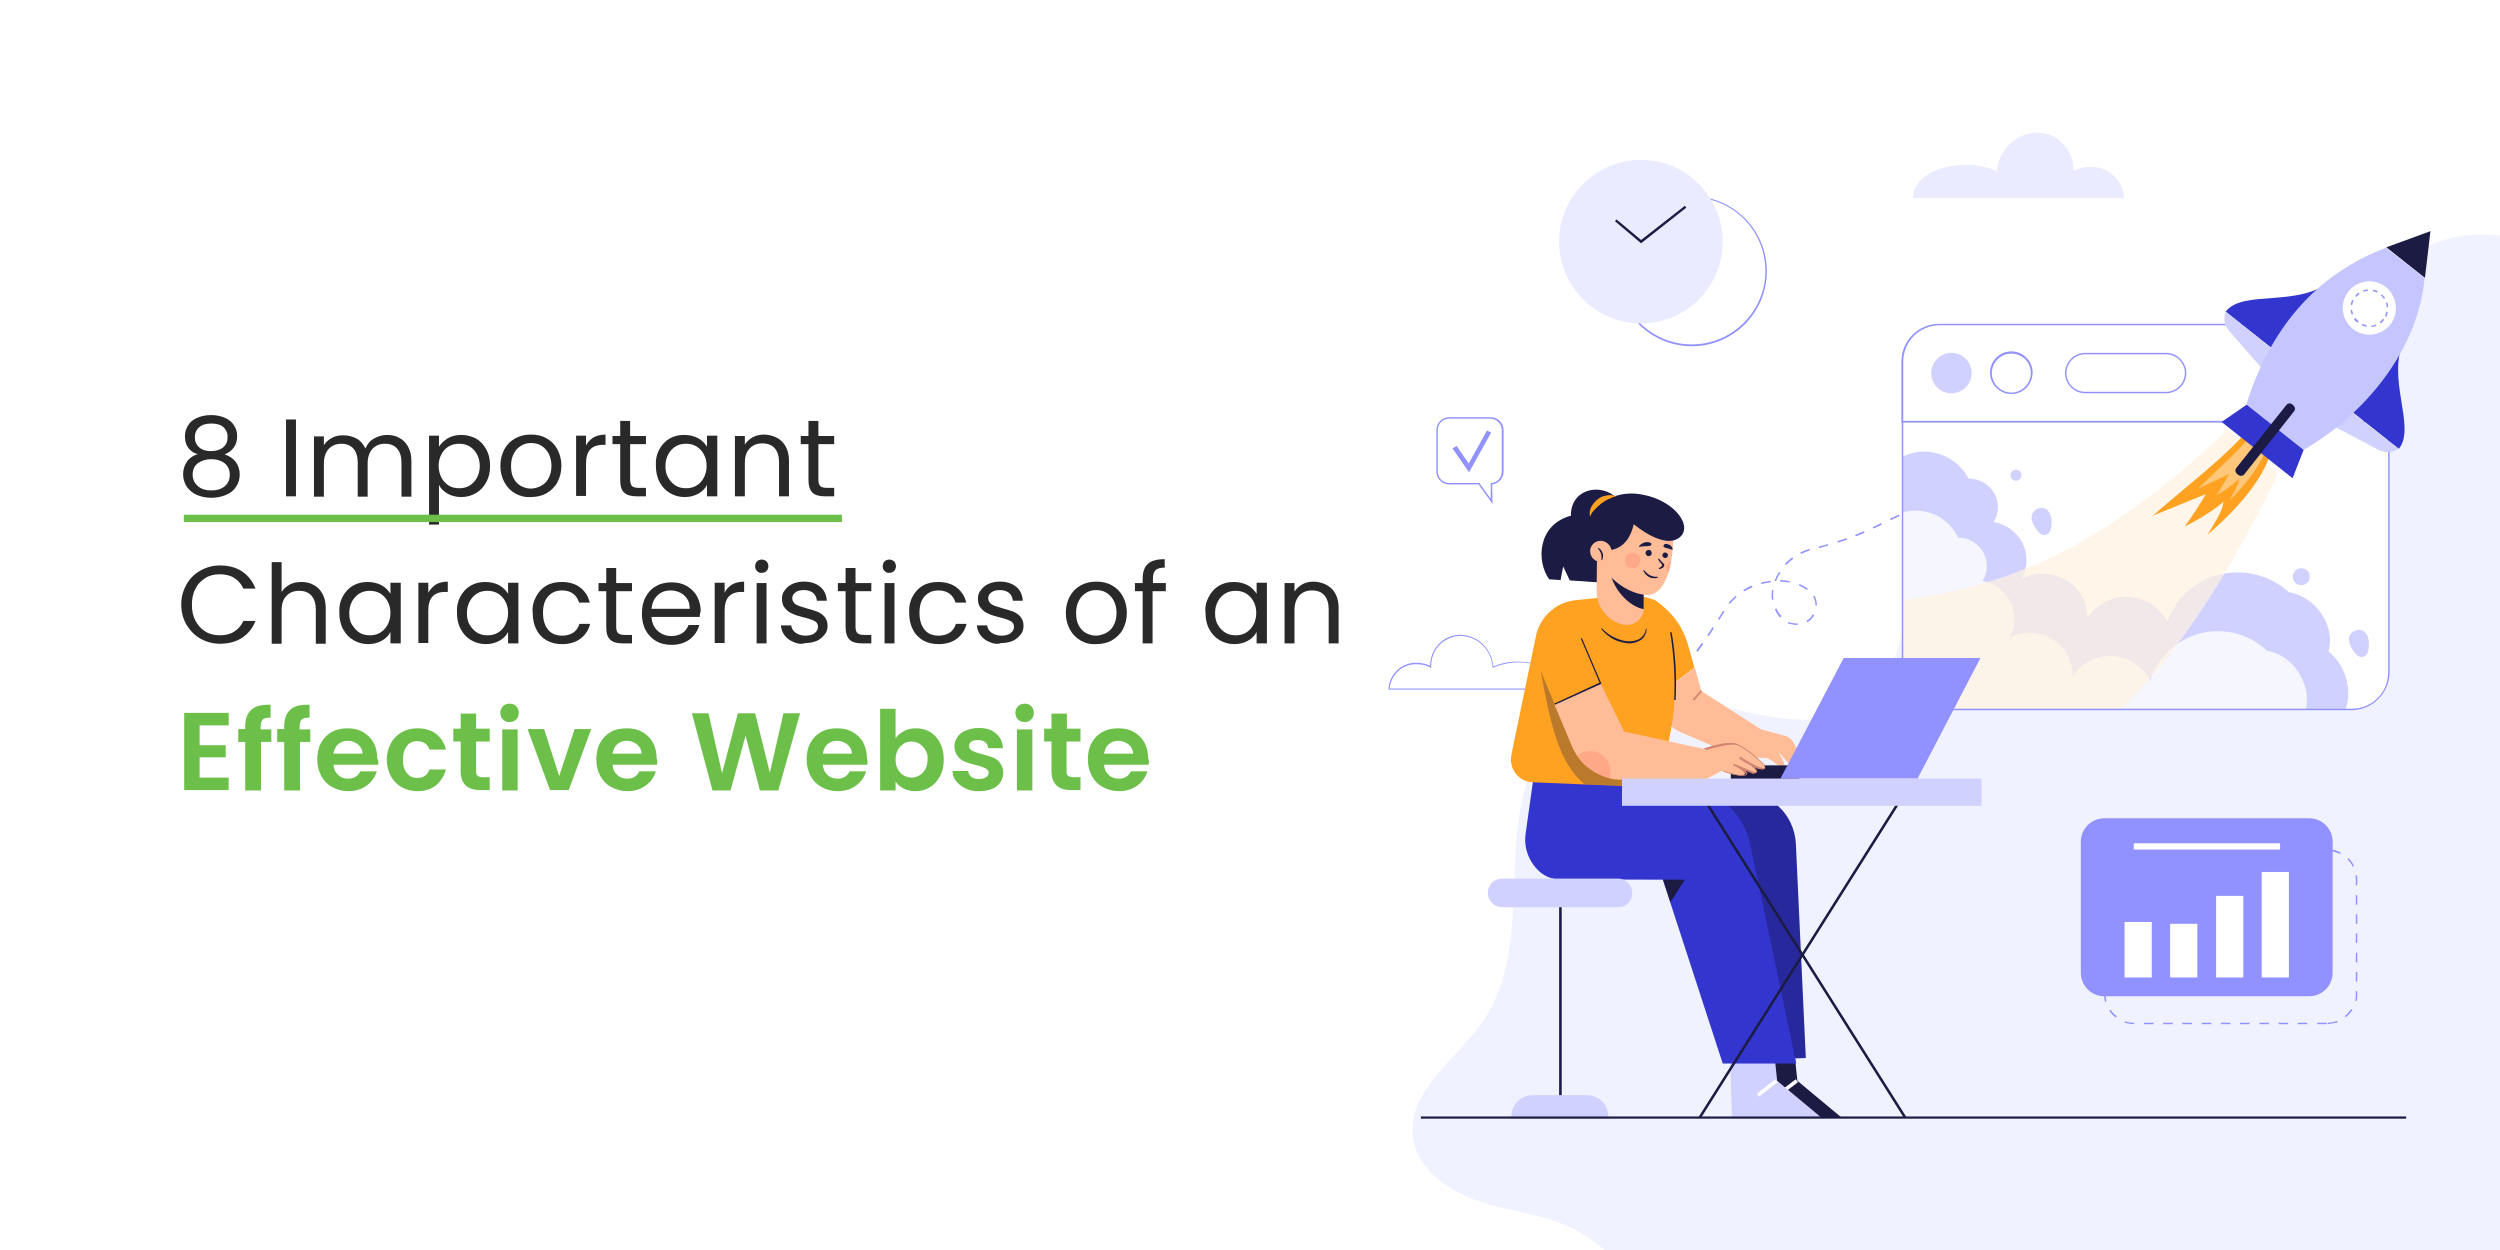 <?xml version="1.0" encoding="utf-8"?>
<!-- Generator: Adobe Illustrator 27.0.1, SVG Export Plug-In . SVG Version: 6.00 Build 0)  -->
<svg version="1.1" id="Layer_1" xmlns="http://www.w3.org/2000/svg" xmlns:xlink="http://www.w3.org/1999/xlink" x="0px" y="0px"
	 viewBox="0 0 680 340" style="enable-background:new 0 0 680 340;" xml:space="preserve">
<rect x="0" y="0" width="680" height="340" fill="#808080" stroke="none"/>
<style type="text/css">
	.st0{clip-path:url(#SVGID_00000079452420966650481250000018274437673183207851_);}
	.st1{fill:#FFFFFF;}
	.st2{enable-background:new    ;}
	.st3{fill:#292929;}
	.st4{fill:#6CC04A;}
	.st5{fill:#F0F3FF;}
	.st6{clip-path:url(#SVGID_00000142155077552693927880000007782200477103430045_);}
	.st7{clip-path:url(#SVGID_00000109709269200060442690000012282375191088163767_);}
	.st8{fill:#9192FF;}
	.st9{fill:#EBEBFF;}
	.st10{clip-path:url(#SVGID_00000166666747984954935510000006541278256371835821_);}
	.st11{fill:#D1D1FF;}
	.st12{opacity:0.8;}
	.st13{clip-path:url(#SVGID_00000005956853943200991260000014210905119593449117_);}
	.st14{opacity:0.7;}
	.st15{clip-path:url(#SVGID_00000013904922692783299890000012270059321849424793_);}
	.st16{fill:#FFF2E0;}
	.st17{fill:#FFA121;}
	.st18{opacity:0.4;}
	.st19{clip-path:url(#SVGID_00000118392774180113774160000012762665653555789980_);}
	.st20{clip-path:url(#SVGID_00000060008713849887719320000001546028159891333300_);}
	.st21{fill:#3335CF;}
	.st22{fill:#1B1B43;}
	.st23{fill:#C5C5FF;}
	.st24{fill:#FFBC96;}
	.st25{fill:#D28572;}
	.st26{fill:#26289C;}
	.st27{opacity:0.3;}
	.st28{clip-path:url(#SVGID_00000161613915573309683960000015858866868129721730_);}
	.st29{opacity:0.2;}
	.st30{clip-path:url(#SVGID_00000022556052889237292440000014897171767980098711_);}
	.st31{fill:#FE5B52;}
	.st32{clip-path:url(#SVGID_00000045618496699300929210000006849705562448711317_);}
	.st33{clip-path:url(#SVGID_00000100353345038556257830000002809241635234708098_);}
</style>
<g>
	<defs>
		<rect id="SVGID_1_" y="0" width="680" height="340"/>
	</defs>
	<clipPath id="SVGID_00000008144645910109526610000005575804703431652262_">
		<use xlink:href="#SVGID_1_"  style="overflow:visible;"/>
	</clipPath>
	
		<g id="_8_Important_Characteristics_of_an_Effective_Website" style="clip-path:url(#SVGID_00000008144645910109526610000005575804703431652262_);">
		<rect y="0" class="st1" width="680" height="340"/>
		<g class="st2">
			<path class="st3" d="M51.2,121.8c-0.6-0.8-0.9-1.9-0.9-3.1c0-1.1,0.3-2.1,0.8-2.9c0.5-0.9,1.3-1.6,2.4-2.1s2.4-0.8,3.9-0.8
				c1.5,0,2.8,0.3,3.9,0.8c1.1,0.5,1.9,1.2,2.4,2.1c0.6,0.9,0.8,1.8,0.8,2.9c0,1.2-0.3,2.2-0.9,3c-0.6,0.9-1.5,1.5-2.5,1.9
				c1.2,0.4,2.2,1,3,2c0.7,1,1.1,2.1,1.1,3.4c0,1.3-0.3,2.4-1,3.4c-0.6,1-1.5,1.7-2.7,2.2c-1.2,0.5-2.5,0.8-4,0.8
				c-1.5,0-2.9-0.3-4-0.8c-1.2-0.5-2-1.3-2.7-2.2c-0.6-1-1-2.1-1-3.4c0-1.3,0.4-2.5,1.1-3.5c0.7-1,1.7-1.6,2.9-2
				C52.7,123.3,51.8,122.6,51.2,121.8z M53.8,126c-0.9,0.7-1.4,1.7-1.4,3.1c0,1.3,0.5,2.3,1.4,3.1c0.9,0.8,2.1,1.2,3.7,1.2
				c1.5,0,2.8-0.4,3.7-1.2c0.9-0.8,1.3-1.8,1.3-3.1c0-1.3-0.5-2.4-1.4-3.1s-2.1-1.1-3.6-1.1C56,124.9,54.8,125.3,53.8,126z
				 M60.8,116.2c-0.8-0.7-1.9-1-3.3-1c-1.4,0-2.5,0.3-3.3,1s-1.2,1.6-1.2,2.8c0,1.1,0.4,2,1.2,2.7c0.8,0.7,1.9,1,3.2,1
				c1.3,0,2.4-0.3,3.3-1c0.8-0.7,1.2-1.6,1.2-2.7C62,117.9,61.5,116.9,60.8,116.2z"/>
			<path class="st3" d="M80.5,114.1V135h-2.7v-20.9H80.5z"/>
			<path class="st3" d="M108.6,119.1c1,0.5,1.8,1.3,2.4,2.4c0.6,1.1,0.9,2.3,0.9,3.9v9.7h-2.7v-9.3c0-1.6-0.4-2.9-1.2-3.8
				c-0.8-0.9-1.9-1.3-3.3-1.3c-1.4,0-2.6,0.5-3.4,1.4s-1.3,2.2-1.3,3.9v9.1h-2.7v-9.3c0-1.6-0.4-2.9-1.2-3.8
				c-0.8-0.9-1.9-1.3-3.3-1.3c-1.4,0-2.5,0.5-3.4,1.4c-0.8,0.9-1.3,2.2-1.3,3.9v9.1h-2.7v-16.4h2.7v2.4c0.5-0.9,1.3-1.5,2.2-2
				c0.9-0.5,1.9-0.7,3-0.7c1.4,0,2.6,0.3,3.7,0.9c1.1,0.6,1.8,1.5,2.4,2.7c0.5-1.2,1.2-2.1,2.3-2.7c1.1-0.6,2.2-1,3.5-1
				C106.5,118.3,107.6,118.5,108.6,119.1z"/>
			<path class="st3" d="M121.8,119.2c1.1-0.6,2.3-0.9,3.7-0.9c1.5,0,2.8,0.4,4,1c1.2,0.7,2.1,1.7,2.8,3c0.7,1.3,1,2.7,1,4.4
				c0,1.7-0.3,3.1-1,4.4c-0.7,1.3-1.6,2.3-2.8,3c-1.2,0.7-2.5,1.1-4,1.1c-1.4,0-2.6-0.3-3.7-0.9c-1.1-0.6-1.9-1.4-2.4-2.4v10.8h-2.7
				v-24.2h2.7v3C119.9,120.7,120.7,119.9,121.8,119.2z M129.7,123.5c-0.5-0.9-1.2-1.6-2-2.1c-0.9-0.5-1.8-0.7-2.8-0.7
				c-1,0-1.9,0.2-2.8,0.7c-0.9,0.5-1.5,1.2-2,2.1c-0.5,0.9-0.8,2-0.8,3.2c0,1.2,0.3,2.3,0.8,3.3c0.5,0.9,1.2,1.6,2,2.1
				c0.8,0.5,1.8,0.7,2.8,0.7c1,0,2-0.2,2.8-0.7c0.8-0.5,1.5-1.2,2-2.1s0.8-2,0.8-3.3C130.5,125.5,130.2,124.4,129.7,123.5z"/>
			<path class="st3" d="M140.1,134.2c-1.2-0.7-2.2-1.7-2.9-3s-1.1-2.8-1.1-4.5c0-1.7,0.4-3.2,1.1-4.5c0.7-1.3,1.7-2.3,3-3
				c1.3-0.7,2.7-1,4.2-1c1.6,0,3,0.3,4.2,1c1.3,0.7,2.3,1.7,3,3c0.7,1.3,1.1,2.8,1.1,4.5c0,1.7-0.4,3.2-1.1,4.5s-1.8,2.3-3,3
				c-1.3,0.7-2.7,1-4.3,1C142.8,135.3,141.4,134.9,140.1,134.2z M147.1,132.2c0.9-0.5,1.6-1.1,2.1-2.1s0.8-2,0.8-3.4
				c0-1.3-0.3-2.4-0.8-3.4c-0.5-0.9-1.2-1.6-2-2.1s-1.8-0.7-2.7-0.7c-1,0-1.9,0.2-2.7,0.7c-0.8,0.5-1.5,1.1-2,2.1
				c-0.5,0.9-0.8,2-0.8,3.4c0,1.3,0.2,2.5,0.7,3.4c0.5,0.9,1.1,1.6,2,2.1c0.8,0.4,1.7,0.7,2.7,0.7S146.2,132.6,147.1,132.2z"/>
			<path class="st3" d="M161.4,119c0.9-0.5,2-0.8,3.3-0.8v2.8h-0.7c-3.1,0-4.6,1.7-4.6,5v8.9h-2.7v-16.4h2.7v2.7
				C159.8,120.3,160.5,119.6,161.4,119z"/>
			<path class="st3" d="M171.4,120.8v9.7c0,0.8,0.2,1.4,0.5,1.7c0.3,0.3,0.9,0.5,1.8,0.5h2v2.3h-2.5c-1.5,0-2.7-0.3-3.4-1
				c-0.8-0.7-1.1-1.8-1.1-3.5v-9.7h-2.1v-2.2h2.1v-4.1h2.7v4.1h4.3v2.2H171.4z"/>
			<path class="st3" d="M179.3,122.3c0.7-1.3,1.6-2.3,2.8-3c1.2-0.7,2.5-1,4-1c1.4,0,2.7,0.3,3.8,0.9c1.1,0.6,1.8,1.4,2.4,2.3v-3
				h2.8V135h-2.8v-3.1c-0.5,1-1.3,1.8-2.4,2.4c-1.1,0.6-2.3,0.9-3.7,0.9c-1.5,0-2.8-0.4-4-1.1c-1.2-0.7-2.1-1.7-2.8-3
				c-0.7-1.3-1-2.8-1-4.4C178.3,125,178.6,123.6,179.3,122.3z M191.4,123.5c-0.5-0.9-1.2-1.6-2-2.1c-0.9-0.5-1.8-0.7-2.8-0.7
				c-1,0-2,0.2-2.8,0.7c-0.8,0.5-1.5,1.2-2,2.1c-0.5,0.9-0.8,2-0.8,3.2c0,1.3,0.2,2.4,0.8,3.3c0.5,0.9,1.2,1.6,2,2.1
				c0.8,0.5,1.8,0.7,2.8,0.7c1,0,2-0.2,2.8-0.7c0.9-0.5,1.5-1.2,2-2.1s0.8-2,0.8-3.3S191.9,124.4,191.4,123.5z"/>
			<path class="st3" d="M212.7,120.1c1.2,1.2,1.9,3,1.9,5.2v9.7h-2.7v-9.3c0-1.6-0.4-2.9-1.2-3.8c-0.8-0.9-1.9-1.3-3.4-1.3
				c-1.4,0-2.6,0.5-3.4,1.4c-0.9,0.9-1.3,2.2-1.3,3.9v9.1h-2.7v-16.4h2.7v2.3c0.5-0.8,1.3-1.5,2.2-2c0.9-0.5,2-0.7,3.1-0.7
				C209.8,118.3,211.5,118.9,212.7,120.1z"/>
			<path class="st3" d="M222.6,120.8v9.7c0,0.8,0.2,1.4,0.5,1.7c0.3,0.3,0.9,0.5,1.8,0.5h2v2.3h-2.5c-1.5,0-2.7-0.3-3.4-1
				s-1.1-1.8-1.1-3.5v-9.7h-2.1v-2.2h2.1v-4.1h2.7v4.1h4.3v2.2H222.6z"/>
		</g>
		<g class="st2">
			<path class="st3" d="M50.7,159c0.9-1.6,2.2-2.9,3.8-3.8c1.6-0.9,3.4-1.4,5.3-1.4c2.3,0,4.3,0.5,6,1.6c1.7,1.1,2.9,2.7,3.7,4.7
				h-3.3c-0.6-1.3-1.4-2.2-2.5-2.9c-1.1-0.7-2.4-1-3.9-1c-1.5,0-2.8,0.3-3.9,1s-2.1,1.6-2.7,2.9c-0.7,1.2-1,2.7-1,4.4
				c0,1.7,0.3,3.1,1,4.4c0.7,1.3,1.6,2.2,2.7,2.9s2.5,1,3.9,1c1.5,0,2.8-0.3,3.9-1c1.1-0.7,1.9-1.6,2.5-2.9h3.3
				c-0.8,2-2,3.5-3.7,4.6c-1.7,1.1-3.7,1.6-6,1.6c-1.9,0-3.7-0.5-5.3-1.4c-1.6-0.9-2.8-2.2-3.8-3.8c-0.9-1.6-1.4-3.4-1.4-5.5
				S49.8,160.7,50.7,159z"/>
			<path class="st3" d="M85.3,159.1c1,0.5,1.8,1.3,2.4,2.4c0.6,1.1,0.9,2.3,0.9,3.9v9.7h-2.7v-9.3c0-1.6-0.4-2.9-1.2-3.8
				c-0.8-0.9-1.9-1.3-3.4-1.3c-1.4,0-2.6,0.5-3.4,1.4c-0.9,0.9-1.3,2.2-1.3,3.9v9.1h-2.7v-22.2h2.7v8.1c0.5-0.8,1.3-1.5,2.2-2
				s2-0.7,3.2-0.7C83.1,158.3,84.3,158.5,85.3,159.1z"/>
			<path class="st3" d="M93.2,162.3c0.7-1.3,1.6-2.3,2.8-3c1.2-0.7,2.5-1,4-1c1.4,0,2.7,0.3,3.8,0.9c1.1,0.6,1.8,1.4,2.4,2.3v-3h2.8
				V175h-2.8v-3.1c-0.5,1-1.3,1.8-2.4,2.4c-1.1,0.6-2.3,0.9-3.7,0.9c-1.5,0-2.8-0.4-4-1.1c-1.2-0.7-2.1-1.7-2.8-3
				c-0.7-1.3-1-2.8-1-4.4C92.2,165,92.5,163.6,93.2,162.3z M105.4,163.5c-0.5-0.9-1.2-1.6-2-2.1c-0.9-0.5-1.8-0.7-2.8-0.7
				c-1,0-1.9,0.2-2.8,0.7c-0.8,0.5-1.5,1.2-2,2.1s-0.8,2-0.8,3.2c0,1.3,0.2,2.4,0.8,3.3s1.2,1.6,2,2.1c0.8,0.5,1.8,0.7,2.8,0.7
				c1,0,2-0.2,2.8-0.7c0.8-0.5,1.5-1.2,2-2.1s0.8-2,0.8-3.3S105.9,164.4,105.4,163.5z"/>
			<path class="st3" d="M118.5,159c0.9-0.5,2-0.8,3.3-0.8v2.8h-0.7c-3.1,0-4.6,1.7-4.6,5v8.9h-2.7v-16.4h2.7v2.7
				C117,160.3,117.7,159.6,118.5,159z"/>
			<path class="st3" d="M125.2,162.3c0.7-1.3,1.6-2.3,2.8-3c1.2-0.7,2.5-1,4-1c1.4,0,2.7,0.3,3.8,0.9c1.1,0.6,1.8,1.4,2.4,2.3v-3
				h2.8V175h-2.8v-3.1c-0.5,1-1.3,1.8-2.4,2.4c-1.1,0.6-2.3,0.9-3.7,0.9c-1.5,0-2.8-0.4-4-1.1c-1.2-0.7-2.1-1.7-2.8-3s-1-2.8-1-4.4
				C124.2,165,124.5,163.6,125.2,162.3z M137.4,163.5c-0.5-0.9-1.2-1.6-2-2.1c-0.9-0.5-1.8-0.7-2.8-0.7c-1,0-2,0.2-2.8,0.7
				c-0.8,0.5-1.5,1.2-2,2.1c-0.5,0.9-0.8,2-0.8,3.2c0,1.3,0.2,2.4,0.8,3.3c0.5,0.9,1.2,1.6,2,2.1c0.8,0.5,1.8,0.7,2.8,0.7
				c1,0,2-0.2,2.8-0.7c0.9-0.5,1.5-1.2,2-2.1c0.5-0.9,0.8-2,0.8-3.3S137.9,164.4,137.4,163.5z"/>
			<path class="st3" d="M145.8,162.3c0.7-1.3,1.6-2.3,2.8-3c1.2-0.7,2.6-1,4.2-1c2,0,3.7,0.5,5,1.5c1.3,1,2.2,2.3,2.6,4.1h-2.9
				c-0.3-1-0.8-1.8-1.6-2.4c-0.8-0.6-1.8-0.9-3-0.9c-1.6,0-2.8,0.5-3.8,1.6c-1,1.1-1.4,2.6-1.4,4.5c0,2,0.5,3.5,1.4,4.6
				s2.2,1.6,3.8,1.6c1.2,0,2.2-0.3,3-0.8s1.4-1.4,1.7-2.4h2.9c-0.4,1.7-1.3,3-2.6,4c-1.3,1-3,1.5-5,1.5c-1.6,0-2.9-0.3-4.2-1
				c-1.2-0.7-2.2-1.7-2.8-3c-0.7-1.3-1-2.8-1-4.5C144.7,165.1,145.1,163.6,145.8,162.3z"/>
			<path class="st3" d="M167.6,160.8v9.7c0,0.8,0.2,1.4,0.5,1.7c0.3,0.3,0.9,0.5,1.8,0.5h2v2.3h-2.5c-1.5,0-2.7-0.3-3.4-1
				c-0.8-0.7-1.1-1.8-1.1-3.5v-9.7h-2.1v-2.2h2.1v-4.1h2.7v4.1h4.3v2.2H167.6z"/>
			<path class="st3" d="M190.3,167.8h-13.1c0.1,1.6,0.7,2.9,1.7,3.8c1,0.9,2.2,1.4,3.7,1.4c1.2,0,2.2-0.3,3-0.8
				c0.8-0.5,1.3-1.3,1.7-2.2h2.9c-0.4,1.6-1.3,2.9-2.6,3.9c-1.3,1-3,1.5-4.9,1.5c-1.6,0-3-0.3-4.2-1c-1.2-0.7-2.2-1.7-2.9-3
				c-0.7-1.3-1-2.8-1-4.5c0-1.7,0.3-3.2,1-4.5s1.6-2.3,2.9-3c1.2-0.7,2.6-1,4.2-1c1.6,0,2.9,0.3,4.1,1c1.2,0.7,2.1,1.6,2.8,2.8
				c0.6,1.2,1,2.5,1,4C190.4,166.7,190.4,167.2,190.3,167.8z M186.9,162.9c-0.5-0.8-1.1-1.3-1.9-1.7c-0.8-0.4-1.7-0.6-2.6-0.6
				c-1.4,0-2.6,0.4-3.5,1.3c-1,0.9-1.5,2.1-1.7,3.7h10.4C187.6,164.5,187.4,163.6,186.9,162.9z"/>
			<path class="st3" d="M199.1,159c0.9-0.5,2-0.8,3.3-0.8v2.8h-0.7c-3.1,0-4.6,1.7-4.6,5v8.9h-2.7v-16.4h2.7v2.7
				C197.5,160.3,198.2,159.6,199.1,159z"/>
			<path class="st3" d="M205.9,155.3c-0.4-0.4-0.5-0.8-0.5-1.3s0.2-1,0.5-1.3s0.8-0.5,1.3-0.5c0.5,0,0.9,0.2,1.3,0.5
				c0.3,0.4,0.5,0.8,0.5,1.3s-0.2,1-0.5,1.3c-0.4,0.4-0.8,0.5-1.3,0.5C206.7,155.9,206.2,155.7,205.9,155.3z M208.5,158.6V175h-2.7
				v-16.4H208.5z"/>
			<path class="st3" d="M215.8,174.6c-1-0.4-1.8-1-2.4-1.8c-0.6-0.8-0.9-1.7-1-2.7h2.8c0.1,0.8,0.5,1.5,1.2,2
				c0.7,0.5,1.6,0.8,2.7,0.8c1,0,1.9-0.2,2.5-0.7c0.6-0.5,0.9-1,0.9-1.7c0-0.7-0.3-1.3-1-1.6c-0.6-0.3-1.6-0.7-3-1
				c-1.2-0.3-2.2-0.6-3-1c-0.8-0.3-1.4-0.8-2-1.5c-0.6-0.7-0.8-1.5-0.8-2.6c0-0.8,0.2-1.6,0.8-2.3c0.5-0.7,1.2-1.3,2.1-1.7
				c0.9-0.4,2-0.6,3.1-0.6c1.8,0,3.3,0.5,4.4,1.4c1.1,0.9,1.7,2.2,1.8,3.8h-2.7c-0.1-0.9-0.4-1.5-1-2.1c-0.6-0.5-1.5-0.8-2.5-0.8
				c-1,0-1.8,0.2-2.3,0.6c-0.6,0.4-0.9,1-0.9,1.6c0,0.5,0.2,1,0.5,1.3c0.3,0.4,0.8,0.6,1.3,0.8c0.5,0.2,1.3,0.4,2.2,0.7
				c1.2,0.3,2.1,0.6,2.9,0.9c0.7,0.3,1.4,0.8,1.9,1.4c0.5,0.6,0.8,1.4,0.8,2.4c0,0.9-0.2,1.7-0.8,2.4s-1.2,1.3-2.1,1.7
				c-0.9,0.4-2,0.6-3.1,0.6C218,175.3,216.8,175.1,215.8,174.6z"/>
			<path class="st3" d="M232.7,160.8v9.7c0,0.8,0.2,1.4,0.5,1.7c0.3,0.3,0.9,0.5,1.8,0.5h2v2.3h-2.5c-1.5,0-2.7-0.3-3.4-1
				s-1.1-1.8-1.1-3.5v-9.7h-2.1v-2.2h2.1v-4.1h2.7v4.1h4.3v2.2H232.7z"/>
			<path class="st3" d="M240.6,155.3c-0.4-0.4-0.5-0.8-0.5-1.3s0.2-1,0.5-1.3s0.8-0.5,1.3-0.5c0.5,0,0.9,0.2,1.3,0.5
				c0.3,0.4,0.5,0.8,0.5,1.3s-0.2,1-0.5,1.3c-0.4,0.4-0.8,0.5-1.3,0.5C241.4,155.9,241,155.7,240.6,155.3z M243.3,158.6V175h-2.7
				v-16.4H243.3z"/>
			<path class="st3" d="M248.2,162.3c0.7-1.3,1.6-2.3,2.8-3c1.2-0.7,2.6-1,4.2-1c2,0,3.7,0.5,5,1.5c1.3,1,2.2,2.3,2.6,4.1h-2.9
				c-0.3-1-0.8-1.8-1.6-2.4c-0.8-0.6-1.8-0.9-3-0.9c-1.6,0-2.8,0.5-3.8,1.6c-1,1.1-1.4,2.6-1.4,4.5c0,2,0.5,3.5,1.4,4.6
				s2.2,1.6,3.8,1.6c1.2,0,2.2-0.3,3-0.8s1.4-1.4,1.7-2.4h2.9c-0.4,1.7-1.3,3-2.6,4c-1.3,1-3,1.5-5,1.5c-1.6,0-2.9-0.3-4.2-1
				c-1.2-0.7-2.2-1.7-2.8-3c-0.7-1.3-1-2.8-1-4.5C247.2,165.1,247.5,163.6,248.2,162.3z"/>
			<path class="st3" d="M269.1,174.6c-1-0.4-1.8-1-2.4-1.8c-0.6-0.8-0.9-1.7-1-2.7h2.8c0.1,0.8,0.5,1.5,1.2,2
				c0.7,0.5,1.6,0.8,2.7,0.8c1,0,1.9-0.2,2.5-0.7c0.6-0.5,0.9-1,0.9-1.7c0-0.7-0.3-1.3-1-1.6c-0.6-0.3-1.6-0.7-3-1
				c-1.2-0.3-2.2-0.6-3-1c-0.8-0.3-1.4-0.8-2-1.5c-0.6-0.7-0.8-1.5-0.8-2.6c0-0.8,0.2-1.6,0.8-2.3c0.5-0.7,1.2-1.3,2.1-1.7
				c0.9-0.4,2-0.6,3.1-0.6c1.8,0,3.3,0.5,4.4,1.4c1.1,0.9,1.7,2.2,1.8,3.8h-2.7c-0.1-0.9-0.4-1.5-1-2.1c-0.6-0.5-1.5-0.8-2.5-0.8
				c-1,0-1.8,0.2-2.3,0.6c-0.6,0.4-0.9,1-0.9,1.6c0,0.5,0.2,1,0.5,1.3c0.3,0.4,0.8,0.6,1.3,0.8c0.5,0.2,1.3,0.4,2.2,0.7
				c1.2,0.3,2.1,0.6,2.9,0.9c0.7,0.3,1.4,0.8,1.9,1.4c0.5,0.6,0.8,1.4,0.8,2.4c0,0.9-0.2,1.7-0.8,2.4s-1.2,1.3-2.1,1.7
				c-0.9,0.4-2,0.6-3.1,0.6C271.2,175.3,270.1,175.1,269.1,174.6z"/>
			<path class="st3" d="M293.9,174.2c-1.2-0.7-2.2-1.7-2.9-3c-0.7-1.3-1.1-2.8-1.1-4.5c0-1.7,0.4-3.2,1.1-4.5s1.7-2.3,3-3
				c1.3-0.7,2.7-1,4.2-1s3,0.3,4.2,1c1.3,0.7,2.3,1.7,3,3c0.7,1.3,1.1,2.8,1.1,4.5c0,1.7-0.4,3.2-1.1,4.5s-1.8,2.3-3,3
				c-1.3,0.7-2.7,1-4.3,1C296.5,175.3,295.1,174.9,293.9,174.2z M300.8,172.2c0.9-0.5,1.6-1.1,2.1-2.1c0.5-0.9,0.8-2,0.8-3.4
				s-0.3-2.4-0.8-3.4c-0.5-0.9-1.2-1.6-2-2.1c-0.8-0.5-1.8-0.7-2.7-0.7c-1,0-1.9,0.2-2.7,0.7c-0.8,0.5-1.5,1.1-2,2.1
				c-0.5,0.9-0.8,2-0.8,3.4c0,1.3,0.2,2.5,0.7,3.4c0.5,0.9,1.1,1.6,2,2.1c0.8,0.4,1.7,0.7,2.7,0.7
				C299,172.9,299.9,172.6,300.8,172.2z"/>
			<path class="st3" d="M317,160.8h-3.5V175h-2.7v-14.2h-2.1v-2.2h2.1v-1.2c0-1.8,0.5-3.2,1.4-4c0.9-0.9,2.5-1.3,4.6-1.3v2.3
				c-1.2,0-2,0.2-2.5,0.7c-0.5,0.5-0.7,1.2-0.7,2.3v1.2h3.5V160.8z"/>
			<path class="st3" d="M328.8,162.3c0.7-1.3,1.6-2.3,2.8-3c1.2-0.7,2.5-1,4-1c1.4,0,2.7,0.3,3.8,0.9c1.1,0.6,1.8,1.4,2.4,2.3v-3
				h2.8V175h-2.8v-3.1c-0.5,1-1.3,1.8-2.4,2.4c-1.1,0.6-2.3,0.9-3.7,0.9c-1.5,0-2.8-0.4-4-1.1c-1.2-0.7-2.1-1.7-2.8-3
				c-0.7-1.3-1-2.8-1-4.4C327.7,165,328.1,163.6,328.8,162.3z M340.9,163.5c-0.5-0.9-1.2-1.6-2-2.1c-0.9-0.5-1.8-0.7-2.8-0.7
				s-1.9,0.2-2.8,0.7c-0.8,0.5-1.5,1.2-2,2.1c-0.5,0.9-0.8,2-0.8,3.2c0,1.3,0.2,2.4,0.8,3.3c0.5,0.9,1.2,1.6,2,2.1
				c0.8,0.5,1.8,0.7,2.8,0.7s2-0.2,2.8-0.7c0.8-0.5,1.5-1.2,2-2.1s0.8-2,0.8-3.3S341.4,164.4,340.9,163.5z"/>
			<path class="st3" d="M362.2,160.1c1.2,1.2,1.9,3,1.9,5.2v9.7h-2.7v-9.3c0-1.6-0.4-2.9-1.2-3.8c-0.8-0.9-1.9-1.3-3.4-1.3
				c-1.4,0-2.6,0.5-3.4,1.4c-0.8,0.9-1.3,2.2-1.3,3.9v9.1h-2.7v-16.4h2.7v2.3c0.5-0.8,1.3-1.5,2.2-2c0.9-0.5,2-0.7,3.1-0.7
				C359.3,158.3,360.9,158.9,362.2,160.1z"/>
		</g>
		<g class="st2">
			<path class="st4" d="M54.3,197.5v5.2h7.1v3.3h-7.1v5.5h7.9v3.4H50.1v-21h12.1v3.4H54.3z"/>
			<path class="st4" d="M73.9,201.8H71V215h-4.3v-13.2h-1.9v-3.5h1.9v-0.8c0-2,0.6-3.5,1.7-4.5c1.2-1,2.9-1.4,5.2-1.3v3.5
				c-1,0-1.7,0.1-2.1,0.5c-0.4,0.4-0.6,1-0.6,2v0.7h2.9V201.8z"/>
			<path class="st4" d="M84.5,201.8h-2.9V215h-4.3v-13.2h-1.9v-3.5h1.9v-0.8c0-2,0.6-3.5,1.7-4.5s2.9-1.4,5.2-1.3v3.5
				c-1,0-1.7,0.1-2.1,0.5c-0.4,0.4-0.6,1-0.6,2v0.7h2.9V201.8z"/>
			<path class="st4" d="M102.9,208H90.7c0.1,1.2,0.5,2.1,1.3,2.8c0.7,0.7,1.6,1,2.7,1c1.6,0,2.7-0.7,3.3-2h4.5
				c-0.5,1.6-1.4,2.9-2.8,3.9c-1.4,1-3,1.5-5,1.5c-1.6,0-3-0.4-4.3-1.1c-1.3-0.7-2.3-1.7-3-3c-0.7-1.3-1.1-2.8-1.1-4.5
				c0-1.7,0.3-3.2,1-4.5s1.7-2.3,2.9-3c1.3-0.7,2.7-1,4.3-1c1.6,0,3,0.3,4.2,1c1.2,0.7,2.2,1.6,2.9,2.9c0.7,1.2,1,2.7,1,4.3
				C103,206.9,102.9,207.5,102.9,208z M98.6,205.1c0-1.1-0.4-1.9-1.2-2.6c-0.8-0.6-1.7-1-2.8-1c-1,0-1.9,0.3-2.6,0.9
				s-1.1,1.5-1.3,2.6H98.6z"/>
			<path class="st4" d="M106.3,202.2c0.7-1.3,1.7-2.3,2.9-3c1.2-0.7,2.7-1.1,4.3-1.1c2.1,0,3.8,0.5,5.1,1.5s2.3,2.5,2.7,4.3h-4.5
				c-0.2-0.7-0.6-1.3-1.2-1.7c-0.6-0.4-1.3-0.6-2.1-0.6c-1.2,0-2.2,0.4-2.8,1.3c-0.7,0.9-1.1,2.1-1.1,3.7c0,1.6,0.3,2.8,1.1,3.7
				c0.7,0.9,1.6,1.3,2.8,1.3c1.7,0,2.8-0.8,3.3-2.3h4.5c-0.5,1.8-1.4,3.2-2.7,4.3c-1.4,1.1-3.1,1.6-5.1,1.6c-1.6,0-3-0.4-4.3-1.1
				c-1.2-0.7-2.2-1.7-2.9-3c-0.7-1.3-1.1-2.8-1.1-4.5C105.2,205,105.6,203.5,106.3,202.2z"/>
			<path class="st4" d="M129.5,201.8v8c0,0.6,0.1,1,0.4,1.2s0.7,0.4,1.4,0.4h1.9v3.5h-2.6c-3.5,0-5.3-1.7-5.3-5.2v-8h-2v-3.5h2v-4.1
				h4.2v4.1h3.7v3.5H129.5z"/>
			<path class="st4" d="M136.8,195.7c-0.5-0.5-0.7-1.1-0.7-1.8s0.2-1.3,0.7-1.8c0.5-0.5,1.1-0.7,1.8-0.7s1.4,0.2,1.8,0.7
				c0.5,0.5,0.7,1.1,0.7,1.8s-0.2,1.3-0.7,1.8c-0.5,0.5-1.1,0.7-1.8,0.7S137.3,196.2,136.8,195.7z M140.8,198.4V215h-4.2v-16.6
				H140.8z"/>
			<path class="st4" d="M152.1,211.1l4.2-12.8h4.5l-6.1,16.6h-5.1l-6.1-16.6h4.5L152.1,211.1z"/>
			<path class="st4" d="M178.7,208h-12.1c0.1,1.2,0.5,2.1,1.3,2.8c0.7,0.7,1.7,1,2.7,1c1.6,0,2.7-0.7,3.3-2h4.5
				c-0.5,1.6-1.4,2.9-2.8,3.9c-1.4,1-3,1.5-5,1.5c-1.6,0-3-0.4-4.3-1.1s-2.3-1.7-3-3s-1.1-2.8-1.1-4.5c0-1.7,0.3-3.2,1-4.5
				c0.7-1.3,1.7-2.3,2.9-3s2.7-1,4.4-1c1.6,0,3,0.3,4.2,1c1.2,0.7,2.2,1.6,2.9,2.9c0.7,1.2,1,2.7,1,4.3
				C178.9,206.9,178.8,207.5,178.7,208z M174.5,205.1c0-1.1-0.4-1.9-1.2-2.6c-0.8-0.6-1.7-1-2.8-1c-1,0-1.9,0.3-2.6,0.9
				s-1.1,1.5-1.3,2.6H174.5z"/>
			<path class="st4" d="M217.6,194.1l-5.9,20.9h-5l-3.9-14.9l-4.1,14.9l-4.9,0l-5.6-21h4.5l3.7,16.3l4.3-16.3h4.7l4,16.2l3.7-16.2
				H217.6z"/>
			<path class="st4" d="M235.9,208h-12.1c0.1,1.2,0.5,2.1,1.3,2.8c0.7,0.7,1.7,1,2.7,1c1.6,0,2.7-0.7,3.3-2h4.5
				c-0.5,1.6-1.4,2.9-2.8,3.9c-1.4,1-3,1.5-5,1.5c-1.6,0-3-0.4-4.3-1.1s-2.3-1.7-3-3c-0.7-1.3-1.1-2.8-1.1-4.5c0-1.7,0.3-3.2,1-4.5
				c0.7-1.3,1.7-2.3,2.9-3c1.3-0.7,2.7-1,4.4-1c1.6,0,3,0.3,4.2,1c1.2,0.7,2.2,1.6,2.9,2.9s1,2.7,1,4.3
				C236,206.9,236,207.5,235.9,208z M231.7,205.1c0-1.1-0.4-1.9-1.2-2.6c-0.8-0.6-1.7-1-2.8-1c-1,0-1.9,0.3-2.6,0.9
				s-1.1,1.5-1.3,2.6H231.7z"/>
			<path class="st4" d="M245.8,198.9c0.9-0.5,2-0.8,3.3-0.8c1.4,0,2.7,0.3,3.9,1c1.1,0.7,2.1,1.7,2.7,3c0.7,1.3,1,2.8,1,4.5
				c0,1.7-0.3,3.2-1,4.5c-0.7,1.3-1.6,2.3-2.7,3c-1.2,0.7-2.4,1.1-3.9,1.1c-1.2,0-2.3-0.2-3.3-0.7c-0.9-0.5-1.7-1.1-2.2-1.9v2.4
				h-4.2v-22.2h4.2v8C244.1,200,244.9,199.4,245.8,198.9z M251.7,204c-0.4-0.7-1-1.3-1.6-1.7c-0.7-0.4-1.4-0.6-2.2-0.6
				c-0.8,0-1.5,0.2-2.1,0.6c-0.7,0.4-1.2,1-1.6,1.7s-0.6,1.6-0.6,2.6s0.2,1.9,0.6,2.6c0.4,0.7,0.9,1.3,1.6,1.7
				c0.7,0.4,1.4,0.6,2.1,0.6c0.8,0,1.5-0.2,2.2-0.6c0.7-0.4,1.2-1,1.6-1.7c0.4-0.7,0.6-1.6,0.6-2.6
				C252.4,205.6,252.2,204.8,251.7,204z"/>
			<path class="st4" d="M262.7,214.5c-1.1-0.5-1.9-1.2-2.6-2s-1-1.8-1-2.8h4.2c0.1,0.6,0.4,1.2,0.9,1.6c0.5,0.4,1.2,0.6,2.1,0.6
				c0.8,0,1.4-0.2,1.9-0.5c0.5-0.3,0.7-0.7,0.7-1.2c0-0.5-0.3-0.9-0.8-1.2c-0.6-0.3-1.4-0.6-2.6-0.9c-1.2-0.3-2.3-0.6-3-0.9
				c-0.8-0.3-1.5-0.8-2-1.5s-0.9-1.5-0.9-2.7c0-0.9,0.3-1.8,0.8-2.5c0.5-0.8,1.3-1.4,2.3-1.8c1-0.4,2.2-0.7,3.5-0.7
				c2,0,3.6,0.5,4.7,1.5c1.2,1,1.8,2.3,1.9,4h-4c-0.1-0.7-0.3-1.2-0.8-1.6c-0.5-0.4-1.1-0.6-2-0.6c-0.8,0-1.3,0.1-1.8,0.4
				c-0.4,0.3-0.6,0.7-0.6,1.2c0,0.6,0.3,1,0.8,1.3c0.6,0.3,1.4,0.6,2.6,0.9c1.2,0.3,2.2,0.6,3,0.9c0.8,0.3,1.5,0.8,2,1.5
				s0.9,1.6,0.9,2.7c0,1-0.3,1.8-0.8,2.6c-0.5,0.8-1.3,1.4-2.3,1.8c-1,0.4-2.1,0.6-3.5,0.6C265,215.3,263.8,215,262.7,214.5z"/>
			<path class="st4" d="M276.9,195.7c-0.5-0.5-0.7-1.1-0.7-1.8s0.2-1.3,0.7-1.8c0.5-0.5,1.1-0.7,1.8-0.7c0.7,0,1.4,0.2,1.8,0.7
				c0.5,0.5,0.7,1.1,0.7,1.8s-0.2,1.3-0.7,1.8c-0.5,0.5-1.1,0.7-1.8,0.7C278,196.4,277.4,196.2,276.9,195.7z M280.8,198.4V215h-4.2
				v-16.6H280.8z"/>
			<path class="st4" d="M290.1,201.8v8c0,0.6,0.1,1,0.4,1.2c0.3,0.2,0.7,0.4,1.4,0.4h2v3.5h-2.6c-3.5,0-5.3-1.7-5.3-5.2v-8h-2v-3.5
				h2v-4.1h4.2v4.1h3.7v3.5H290.1z"/>
			<path class="st4" d="M312.4,208h-12.1c0.1,1.2,0.5,2.1,1.3,2.8c0.7,0.7,1.7,1,2.7,1c1.6,0,2.7-0.7,3.3-2h4.5
				c-0.5,1.6-1.4,2.9-2.8,3.9c-1.4,1-3,1.5-5,1.5c-1.6,0-3-0.4-4.3-1.1s-2.3-1.7-3-3c-0.7-1.3-1.1-2.8-1.1-4.5c0-1.7,0.3-3.2,1-4.5
				c0.7-1.3,1.7-2.3,2.9-3c1.3-0.7,2.7-1,4.4-1c1.6,0,3,0.3,4.2,1c1.2,0.7,2.2,1.6,2.9,2.9s1,2.7,1,4.3
				C312.6,206.9,312.5,207.5,312.4,208z M308.2,205.1c0-1.1-0.4-1.9-1.2-2.6c-0.8-0.6-1.7-1-2.8-1c-1,0-1.9,0.3-2.6,0.9
				s-1.1,1.5-1.3,2.6H308.2z"/>
		</g>
		<rect id="Rectangle_1513" x="50" y="140" class="st4" width="179" height="2"/>
		<path id="Path_953" class="st5" d="M498.3,380c-12.5,8.8-30-0.4-39.7-12.2s-16.9-26.6-30.5-33.5c-8-4-17.2-4.7-25.7-7.5
			c-8.5-2.8-17.1-8.9-18.1-17.7c-1.5-12.6,12-21,19.1-31.4c8.9-13,8-30.1,8.8-45.9c0.8-15.8,5.3-33.8,19.5-40.7
			c23.6-11.4,55.9,15.9,75.9-1c13.1-11,9.6-33.1,20.8-46.2c12.4-14.5,35.2-10.8,53.9-6.7s42.6,5,51.9-11.7c5.7-10.2,3-22.9,5.8-34.3
			c4.8-19.3,24.3-31.1,43.6-26.4c9.3,2.3,17.3,8.2,22.3,16.4c42,70.1,14.2,162.8,15.7,244.5c0.3,15.6-0.4,33.1-11.8,43.7
			c-10.5,9.7-26.2,9.9-40.5,9.7C613.2,378.4,554.3,381,498.3,380z"/>
		<g id="Group_53150" transform="translate(377.681 35.976)">
			<g>
				<defs>
					<rect id="SVGID_00000111890294353662514380000012803690386767234986_" x="0" y="0" width="283.4" height="268.3"/>
				</defs>
				<clipPath id="SVGID_00000059297827346954862350000012742667595284819362_">
					<use xlink:href="#SVGID_00000111890294353662514380000012803690386767234986_"  style="overflow:visible;"/>
				</clipPath>
				<g id="Group_53149" style="clip-path:url(#SVGID_00000059297827346954862350000012742667595284819362_);">
					<g id="Group_53123">
						<g>
							<defs>
								<rect id="SVGID_00000160153057304728328990000010362405978387397548_" x="0" y="0" width="283.4" height="268.3"/>
							</defs>
							<clipPath id="SVGID_00000166670783002258249470000017976210913527879101_">
								<use xlink:href="#SVGID_00000160153057304728328990000010362405978387397548_"  style="overflow:visible;"/>
							</clipPath>
							<g id="Group_53122" style="clip-path:url(#SVGID_00000166670783002258249470000017976210913527879101_);">
								<path id="Path_92755" class="st8" d="M70,156.8l-0.3-0.3l1.9-1.8l0.3,0.3L70,156.8z M73.8,153.2l-0.3-0.3
									c0.6-0.6,1.2-1.2,1.8-1.9l0.3,0.3C75,151.9,74.4,152.6,73.8,153.2 M77.4,149.4l-0.3-0.3c0.6-0.6,1.2-1.3,1.7-2l0.3,0.3
									C78.6,148.1,78,148.8,77.4,149.4 M80.9,145.4l-0.3-0.3c0.5-0.7,1.1-1.3,1.6-2l0.3,0.3C82,144.1,81.4,144.8,80.9,145.4
									 M84.1,141.3l-0.4-0.3c0.5-0.7,1-1.4,1.5-2.1l0.4,0.3C85.1,139.9,84.6,140.6,84.1,141.3 M87.1,137l-0.4-0.2
									c0.5-0.7,1-1.4,1.4-2.2l0.4,0.2C88.1,135.6,87.6,136.3,87.1,137 M111,134c-0.8,0-1.6-0.2-2.4-0.4l0.2-0.4
									c0.7,0.3,1.4,0.4,2.2,0.4c0.1,0,0.2,0,0.3,0l0,0.4C111.2,134,111.1,134,111,134 M113.9,133.3l-0.2-0.4
									c0.7-0.4,1.3-1,1.7-1.8l0.4,0.2C115.4,132.1,114.7,132.8,113.9,133.3 M90,132.6l-0.4-0.2c0.5-0.7,0.9-1.5,1.4-2.2l0.4,0.2
									C90.9,131.1,90.4,131.9,90,132.6 M106.5,132c-0.6-0.7-1.1-1.4-1.4-2.3l0.4-0.2c0.3,0.8,0.8,1.5,1.4,2.1L106.5,132z
									 M116.5,128.7l-0.4,0v-0.1c0-0.6-0.1-1.3-0.4-1.9c-0.1-0.1-0.1-0.3-0.2-0.4l0.4-0.2c0.1,0.1,0.2,0.3,0.2,0.5
									c0.3,0.6,0.4,1.3,0.4,2V128.7z M92.8,128.3l-0.3-0.3c0.6-0.7,1.2-1.3,1.9-1.9l0.3,0.3C94,127,93.4,127.6,92.8,128.3
									 M104.3,127.2c-0.1-0.4-0.1-0.8-0.1-1.3c0-0.5,0-0.9,0.1-1.4l0.4,0.1c-0.1,0.4-0.1,0.9-0.1,1.3c0,0.4,0,0.8,0.1,1.2
									L104.3,127.2z M96.7,124.9l-0.2-0.4c0.8-0.5,1.5-0.9,2.3-1.2l0.2,0.4C98.2,124.1,97.5,124.5,96.7,124.9 M113.8,124.5
									c-0.7-0.5-1.4-0.9-2.2-1.2l0.2-0.4c0.8,0.3,1.6,0.8,2.3,1.3L113.8,124.5z M101.4,122.9l-0.1-0.4c0.9-0.2,1.7-0.4,2.6-0.5
									l0.1,0.4C103.1,122.5,102.3,122.7,101.4,122.9 M109.1,122.5c-0.8-0.2-1.7-0.2-2.6-0.3l0-0.4c0.9,0,1.8,0.1,2.6,0.3
									L109.1,122.5z M105.4,122.1l-0.4-0.1c0.3-0.8,0.7-1.6,1.2-2.4l0.4,0.2C106.1,120.5,105.7,121.3,105.4,122.1 M108.1,117.7
									l-0.3-0.3c0.1-0.1,0.3-0.3,0.4-0.4c0.5-0.5,1-0.9,1.6-1.4l0.3,0.4c-0.5,0.4-1.1,0.8-1.5,1.3
									C108.3,117.5,108.2,117.6,108.1,117.7 M112.2,114.7l-0.2-0.4c0.8-0.4,1.6-0.7,2.5-1l0.1,0.4
									C113.8,114,113,114.3,112.2,114.7 M117.1,113.1l-0.1-0.4c0.9-0.2,1.7-0.4,2.5-0.7l0.1,0.4
									C118.8,112.6,118,112.9,117.1,113.1 M122.2,111.6l-0.1-0.4c0.8-0.3,1.7-0.5,2.5-0.8l0.1,0.4
									C123.8,111.1,123,111.4,122.2,111.6 M127.1,109.9l-0.2-0.4c0.8-0.3,1.6-0.6,2.4-1l0.2,0.4
									C128.8,109.3,127.9,109.6,127.1,109.9 M131.9,107.8l-0.2-0.4l2.3-1.1l0.2,0.4L131.9,107.8z M136.6,105.5l-0.2-0.4l2.4-1.1
									l0.2,0.4L136.6,105.5z M141.3,103.3l-0.2-0.4l2.4-1.1l0.2,0.4L141.3,103.3z M146.1,101l-0.2-0.4l2.4-1.1l0.2,0.4L146.1,101z
									 M150.8,98.7l-0.2-0.4l2.4-1.1l0.2,0.4L150.8,98.7z"/>
								<path id="Path_92756" class="st9" d="M142.7,17.6c0,0.1,0,0.2,0,0.3h57.4c-0.3-4.9-4.4-8.7-9.3-8.5c-1.6,0-3.1,0.4-4.5,1.1
									c0.1-3.7-1.8-7.2-5-9.1c-4.9-2.8-11.3-0.9-14.3,4.3c-0.9,1.5-1.4,3.2-1.5,4.9c-2.7-1.2-5.6-1.8-8.5-1.7
									C149.1,8.8,142.7,12.7,142.7,17.6"/>
								<path id="Path_92757" class="st8" d="M47.3,151.6H0l0-0.2c0.2-4.1,3.7-7.3,7.8-7.1c1.2,0,2.4,0.3,3.5,0.8
									c0-3,1.6-5.8,4.1-7.3c1.9-1.1,4.2-1.4,6.3-0.8c2.4,0.6,4.4,2.2,5.6,4.4c0.7,1.2,1.1,2.5,1.2,3.9c2.2-0.9,4.5-1.4,6.9-1.3
									c6.6,0,11.9,3.3,11.9,7.4c0,0.1,0,0.2,0,0.2L47.3,151.6z M0.3,151.3H47v-0.1c0-3.9-5.2-7-11.6-7c-2.4,0-4.8,0.5-6.9,1.4
									l-0.2,0.1l0-0.2c-0.1-1.4-0.5-2.8-1.2-4c-1.2-2.1-3.1-3.6-5.4-4.2c-2-0.6-4.2-0.3-6.1,0.8c-2.6,1.5-4.1,4.3-4,7.3l0,0.3
									l-0.2-0.1c-1.1-0.6-2.3-0.9-3.6-0.9C3.9,144.5,0.7,147.4,0.3,151.3"/>
							</g>
						</g>
					</g>
					<g id="Group_53134" transform="translate(139.765 78.687)">
						<g>
							<defs>
								<path id="SVGID_00000182500920034218072140000006220524875666185389_" d="M0,0v68.2c0,5.6,4.5,10.1,10.1,10.1h112.1
									c5.6,0,10.1-4.5,10.1-10.1c0,0,0,0,0,0V0L0,0z"/>
							</defs>
							<clipPath id="SVGID_00000098183448075207312090000008637696556668179353_">
								<use xlink:href="#SVGID_00000182500920034218072140000006220524875666185389_"  style="overflow:visible;"/>
							</clipPath>
							<g id="Group_53133" style="clip-path:url(#SVGID_00000098183448075207312090000008637696556668179353_);">
								<path id="Path_92758" class="st1" d="M0,68.2c0,5.6,4.5,10.1,10.1,10.1h112.1c5.6,0,10.1-4.5,10.1-10.1c0,0,0,0,0,0V0H0
									V68.2z"/>
								<path id="Path_92759" class="st11" d="M-6.9,17.4c1.8-5.1,6.4-8.7,11.8-9.2c5.4-0.4,10.6,2.5,13.1,7.3c2.9,0,5.5,1.5,7,4
									c1.4,2.5,1.3,5.5-0.2,7.8c3.4,0.6,6.3,2.7,7.9,5.8c1.5,3,1.4,6.6-0.2,9.6c3.8-1.9,8.4-1.7,12.1,0.4
									c3.6,2.2,5.8,6.1,5.7,10.3c3.9-5.9,11.7-7.5,17.6-3.6c1.8,1.2,3.2,2.8,4.2,4.6c2.3-6.4,7.6-11.2,14.2-12.8
									c6.7-1.6,13.7,0.2,18.8,4.8c7.4,1.2,12.8,9.2,10.8,16.1c4,3.3,6,8.5,5.2,13.7c-1,5.1-4.5,9.4-9.4,11.4l-126.9-0.1L-26,39
									L-6.9,17.4z"/>
								<g id="Group_53126" transform="translate(-27.415 24.262)" class="st12">
									<g id="Group_53125">
										<g>
											<defs>
												<rect id="SVGID_00000092454586344301866140000013604461948244044477_" x="0" y="0" width="142.3" height="79.3"/>
											</defs>
											<clipPath id="SVGID_00000127755801956293700320000012768897600546972084_">
												<use xlink:href="#SVGID_00000092454586344301866140000013604461948244044477_"  style="overflow:visible;"/>
											</clipPath>
											<g id="Group_53124" style="clip-path:url(#SVGID_00000127755801956293700320000012768897600546972084_);">
												<path id="Path_92760" class="st1" d="M18.5,9.2c2.1-6.9,9.3-10.7,16.2-8.7c3.5,1,6.3,3.5,7.9,6.8c4.2,0,7.7,3.4,7.8,7.6
													c0,1.5-0.4,3-1.2,4.2c5.7,1,9.6,6.5,8.5,12.3c-0.2,1.1-0.6,2.2-1.1,3.1c5.7-3,12.8-0.8,15.8,4.9
													c0.9,1.8,1.4,3.8,1.3,5.8c3.5-5.7,10.9-7.4,16.6-3.9c1.9,1.2,3.5,2.9,4.5,4.9C98.1,36,109,30.4,119.2,33.7
													c2.8,0.9,5.3,2.4,7.4,4.4c7.1,1.1,12.3,9.2,10.5,16.1c6.2,5.3,7,14.7,1.6,20.9c-1.5,1.8-3.5,3.2-5.7,4.1l-122.6,0
													L0,30.9L18.5,9.2z"/>
											</g>
										</g>
									</g>
								</g>
								<g id="Group_53129" transform="translate(-9.227 2.183)" class="st14">
									<g id="Group_53128">
										<g>
											<defs>
												<rect id="SVGID_00000017516795548788532140000002299756874986400151_" x="0" y="0" width="111.3" height="93.9"/>
											</defs>
											<clipPath id="SVGID_00000118392208988076489090000008213262538201228682_">
												<use xlink:href="#SVGID_00000017516795548788532140000002299756874986400151_"  style="overflow:visible;"/>
											</clipPath>
											<g id="Group_53127" style="clip-path:url(#SVGID_00000118392208988076489090000008213262538201228682_);">
												<path id="Path_92761" class="st16" d="M97.8,0C61.1,34.5,35,43.9,2.2,47.2L0,82.1l34.5,11.8c30.1-0.9,59-44.4,76.8-81.8
													L97.8,0z"/>
											</g>
										</g>
									</g>
								</g>
								<path id="Path_92762" class="st17" d="M93.7,2.6c-6,7.1-15,13.8-25.6,23l14.5-5.9c-1.8,3-3.7,6-5.8,8.8
									c3.3-1.5,8.7-4.9,10.5-6.7c0,2.5-3,6.7-4.3,9c7.7-6.6,14.8-14.7,17-21.8L93.7,2.6z"/>
								<g id="Group_53132" transform="translate(80.362 2.989)" class="st18">
									<g id="Group_53131">
										<g>
											<defs>
												<rect id="SVGID_00000112625773150638730270000003567809736439835833_" x="0" y="0" width="18.6" height="18.5"/>
											</defs>
											<clipPath id="SVGID_00000155114873746237901770000016505184877558112408_">
												<use xlink:href="#SVGID_00000112625773150638730270000003567809736439835833_"  style="overflow:visible;"/>
											</clipPath>
											<g id="Group_53130" style="clip-path:url(#SVGID_00000155114873746237901770000016505184877558112408_);">
												<path id="Path_92763" class="st1" d="M15.1,0C11.5,4.7,6.2,9.2,0,15.3l8.5-4c-1.1,1.9-2.6,4.7-3.5,5.8
													c2.2-1.2,4.3-2.7,6.2-4.5c0,1.6-1.8,4.4-2.6,5.9c4.5-4.4,8.7-9.8,10.1-14.4L15.1,0z"/>
											</g>
										</g>
									</g>
								</g>
								<path id="Path_92764" class="st11" d="M40.6,27c0,1.1,0,2.9-1.1,3.6c-1.8,1.1-3.3-1.5-3.9-2.8c-0.8-1.5-0.6-3.4,1.2-4.1
									C39.2,22.7,40.5,25,40.6,27"/>
								<path id="Path_92765" class="st11" d="M126.9,60.2c0,1.1,0,2.9-1.1,3.6c-1.8,1.1-3.3-1.5-3.9-2.8c-0.8-1.5-0.6-3.4,1.2-4.1
									C125.5,55.9,126.9,58.1,126.9,60.2"/>
								<path id="Path_92766" class="st11" d="M32.4,14.6c0,0.8-0.7,1.5-1.5,1.5s-1.5-0.7-1.5-1.5s0.7-1.5,1.5-1.5
									S32.4,13.8,32.4,14.6L32.4,14.6"/>
								<path id="Path_92767" class="st11" d="M110.8,42.2c0,1.3-1,2.3-2.3,2.3s-2.3-1-2.3-2.3c0-1.3,1-2.3,2.3-2.3l0,0
									C109.8,39.9,110.8,40.9,110.8,42.2"/>
							</g>
						</g>
					</g>
					<g id="Group_53148">
						<g>
							<defs>
								<rect id="SVGID_00000094617239255679741480000000061990934889624229_" x="0" y="0" width="283.4" height="268.3"/>
							</defs>
							<clipPath id="SVGID_00000161613720099656141150000015326733724920500097_">
								<use xlink:href="#SVGID_00000094617239255679741480000000061990934889624229_"  style="overflow:visible;"/>
							</clipPath>
							<g id="Group_53147" style="clip-path:url(#SVGID_00000161613720099656141150000015326733724920500097_);">
								<path id="Path_92769" class="st8" d="M261.9,157.2H149.9c-5.7,0-10.3-4.6-10.3-10.3V78.5h132.7v68.4
									C272.2,152.6,267.6,157.2,261.9,157.2 M140,78.9v68c0,5.5,4.4,9.9,9.9,9.9h112.1c5.5,0,9.9-4.4,9.9-9.9v-68L140,78.9z"/>
								<path id="Path_92770" class="st1" d="M261.9,52.3H149.9c-5.6,0-10.1,4.5-10.1,10.1c0,0,0,0,0,0v16.3H272V62.4
									C272,56.8,267.5,52.3,261.9,52.3C261.9,52.3,261.9,52.3,261.9,52.3"/>
								<path id="Path_92771" class="st8" d="M272.3,78.9H139.5V62.4c0-5.7,4.6-10.3,10.3-10.3h112.1c5.7,0,10.3,4.6,10.3,10.3
									L272.3,78.9z M140,78.5h131.8V62.4c0-5.5-4.4-9.9-9.9-9.9H149.9c-5.5,0-9.9,4.4-9.9,9.9L140,78.5z"/>
								<path id="Path_92772" class="st11" d="M158.6,65.5c0,3.1-2.5,5.5-5.5,5.5c-3.1,0-5.5-2.5-5.5-5.5s2.5-5.5,5.5-5.5
									S158.6,62.4,158.6,65.5L158.6,65.5"/>
								<path id="Path_92773" class="st1" d="M174.9,65.5c0,3.1-2.5,5.5-5.5,5.5c-3.1,0-5.5-2.5-5.5-5.5s2.5-5.5,5.5-5.5
									S174.9,62.4,174.9,65.5L174.9,65.5"/>
								<path id="Path_92774" class="st8" d="M169.4,71.2c-3.2,0-5.8-2.6-5.8-5.8s2.6-5.8,5.8-5.8c3.2,0,5.8,2.6,5.8,5.8
									c0,0,0,0,0,0C175.1,68.7,172.6,71.2,169.4,71.2 M169.4,60.2c-2.9,0-5.3,2.4-5.3,5.3s2.4,5.3,5.3,5.3c2.9,0,5.3-2.4,5.3-5.3
									C174.7,62.5,172.3,60.2,169.4,60.2"/>
								<path id="Path_92775" class="st1" d="M211.5,70.8h-22c-2.9,0-5.3-2.4-5.3-5.3l0,0l0,0c0-2.9,2.4-5.3,5.3-5.3l0,0h22
									c2.9,0,5.3,2.4,5.3,5.3l0,0l0,0C216.8,68.4,214.4,70.8,211.5,70.8L211.5,70.8"/>
								<path id="Path_92776" class="st8" d="M211.5,71h-22c-3,0-5.5-2.5-5.5-5.5s2.5-5.5,5.5-5.5h22c3,0,5.5,2.5,5.5,5.5
									S214.5,71,211.5,71 M189.5,60.4c-2.8,0-5.1,2.3-5.1,5.1c0,2.8,2.3,5.1,5.1,5.1h22c2.8,0,5.1-2.3,5.1-5.1
									c0-2.8-2.3-5.1-5.1-5.1H189.5z"/>
								<path id="Path_92777" class="st21" d="M256.5,40.2c-8.8,7.7-24.1,2.4-28.8,8.6l13.5,10.7L256.5,40.2z"/>
								<path id="Path_92778" class="st11" d="M227.7,48.8L227.7,48.8c-0.7,1.8-0.3,3.8,1,5.3l9.6,11l3-5.5L227.7,48.8z"/>
								<path id="Path_92779" class="st21" d="M276.5,56.1c-5.5,10.4,3.2,24-1.7,30l-13.5-10.7L276.5,56.1z"/>
								<path id="Path_92780" class="st11" d="M274.7,86.1L274.7,86.1c-1.6,1.1-3.7,1.2-5.4,0.3l-12.9-6.8l4.7-4.2L274.7,86.1z"/>
								<path id="Path_92781" class="st22" d="M283.4,26.9l-12,4.4l10.5,8.3L283.4,26.9z"/>
								<path id="Path_92782" class="st23" d="M281.8,39.7c-1.7,19.1-15.8,36.8-32.9,46.7l-15.6-12.3c6.5-20.6,18.7-35.3,38-42.7
									L281.8,39.7z"/>
								<path id="Path_92783" class="st21" d="M233.4,74.1l-6.8,4.7l19.3,15.3l3-7.7L233.4,74.1z"/>
								<path id="Path_92784" class="st1" d="M272.5,52.3c-2.5,3.1-7,3.7-10.2,1.2c-3.1-2.5-3.7-7-1.2-10.2c2.5-3.1,7-3.7,10.2-1.2
									C274.4,44.7,274.9,49.2,272.5,52.3"/>
								<path id="Path_92785" class="st8" d="M267.3,53l0-0.4c0.4,0,0.8-0.1,1.2-0.3l0.2,0.4C268.2,52.8,267.8,52.9,267.3,53
									 M266,52.9c-0.5-0.1-0.9-0.2-1.3-0.4l0.2-0.4c0.4,0.2,0.8,0.3,1.2,0.4L266,52.9z M269.9,52l-0.3-0.4
									c0.3-0.2,0.6-0.5,0.9-0.9l0.3,0.3C270.6,51.4,270.2,51.7,269.9,52 M263.5,51.8c-0.4-0.3-0.7-0.6-0.9-1l0.4-0.3
									c0.2,0.3,0.5,0.6,0.9,0.9L263.5,51.8z M271.4,50.2L271,50c0.2-0.4,0.3-0.8,0.4-1.2l0.4,0.1
									C271.7,49.4,271.6,49.8,271.4,50.2 M262,49.6c-0.2-0.4-0.3-0.9-0.3-1.3l0.4,0c0,0.4,0.1,0.8,0.3,1.2L262,49.6z M271.5,47.6
									c0-0.4-0.1-0.8-0.2-1.2l0.4-0.1c0.1,0.4,0.2,0.9,0.2,1.3L271.5,47.6z M262.1,47l-0.4-0.1c0.1-0.4,0.2-0.9,0.4-1.3l0.4,0.2
									C262.3,46.2,262.2,46.6,262.1,47 M270.7,45.3c-0.2-0.3-0.5-0.7-0.8-0.9l0.3-0.3c0.3,0.3,0.6,0.6,0.9,1L270.7,45.3z
									 M263.2,44.8l-0.3-0.3c0.3-0.3,0.6-0.7,1-0.9l0.2,0.4C263.8,44.2,263.5,44.5,263.2,44.8 M268.9,43.6
									c-0.4-0.2-0.8-0.3-1.2-0.4l0.1-0.4c0.4,0.1,0.9,0.2,1.3,0.4L268.9,43.6z M265.2,43.4l-0.1-0.4c0.4-0.1,0.9-0.2,1.3-0.3
									l0,0.4C266.1,43.2,265.6,43.3,265.2,43.4"/>
								<path id="Path_92786" class="st22" d="M231.1,93.2l-0.3-0.3c-0.5-0.4-0.6-1.1-0.2-1.6l13.6-17.1c0.4-0.5,1.1-0.6,1.6-0.2
									l0.3,0.3c0.5,0.4,0.6,1.1,0.2,1.6L232.8,93C232.4,93.5,231.7,93.6,231.1,93.2"/>
								<path id="Path_92787" class="st8" d="M255.2,242.6h-2.6v-0.4h2.6L255.2,242.6z M249.9,242.6h-2.6v-0.4h2.6V242.6z
									 M244.7,242.6h-2.6v-0.4h2.6V242.6z M239.5,242.6h-2.6v-0.4h2.6L239.5,242.6z M234.2,242.6h-2.6v-0.4h2.6V242.6z M229,242.6
									h-2.6v-0.4h2.6V242.6z M223.8,242.6h-2.6v-0.4h2.6L223.8,242.6z M218.5,242.6h-2.6v-0.4h2.6V242.6z M213.3,242.6h-2.6v-0.4
									h2.6V242.6z M208.1,242.6h-2.6v-0.4h2.6L208.1,242.6z M202.8,242.6c-0.9,0-1.8-0.2-2.6-0.4l0.1-0.4c0.8,0.3,1.6,0.4,2.5,0.4
									L202.8,242.6z M255.5,242.6l0-0.4c0.8,0,1.7-0.2,2.5-0.5l0.2,0.4C257.3,242.3,256.4,242.5,255.5,242.6 M197.8,240.8
									c-0.7-0.5-1.3-1.2-1.8-1.9l0.4-0.2c0.5,0.7,1.1,1.3,1.7,1.8L197.8,240.8z M260.4,240.7l-0.3-0.3c0.7-0.5,1.2-1.2,1.7-1.9
									l0.4,0.2C261.7,239.5,261.1,240.1,260.4,240.7 M194.9,236.5c-0.2-0.7-0.3-1.5-0.3-2.3v-0.4h0.4v0.4c0,0.7,0.1,1.5,0.3,2.2
									L194.9,236.5z M263.3,236.3l-0.4-0.1c0.2-0.6,0.2-1.3,0.2-2v-0.6h0.4v0.6C263.5,234.9,263.5,235.6,263.3,236.3 M195,231.2
									h-0.4v-2.6h0.4V231.2z M263.5,231h-0.4v-2.6h0.4V231z M195,226h-0.4v-2.6h0.4V226z M263.5,225.8h-0.4v-2.6h0.4V225.8z
									 M195,220.8h-0.4v-2.6h0.4V220.8z M263.5,220.5h-0.4v-2.6h0.4V220.5z M195,215.5h-0.4v-2.6h0.4V215.5z M263.5,215.3h-0.4
									v-2.6h0.4V215.3z M195,210.3h-0.4v-2.6h0.4V210.3z M263.5,210.1h-0.4v-2.6h0.4V210.1z M195,205.1h-0.4v-1.7
									c0-0.3,0-0.6,0-0.9l0.4,0c0,0.3,0,0.6,0,0.8L195,205.1z M263.5,204.8h-0.4v-1.5c0-0.4,0-0.7-0.1-1.1l0.4-0.1
									c0.1,0.4,0.1,0.8,0.1,1.1V204.8z M195.7,200l-0.4-0.2c0.4-0.8,0.9-1.6,1.5-2.2l0.3,0.3C196.5,198.5,196.1,199.3,195.7,200
									 M262.3,199.8c-0.4-0.8-0.9-1.5-1.5-2.1l0.3-0.3c0.6,0.6,1.2,1.4,1.5,2.2L262.3,199.8z M199.1,196.4l-0.2-0.4
									c0.8-0.4,1.6-0.7,2.5-0.9l0.1,0.4C200.7,195.7,199.9,196,199.1,196.4 M258.8,196.3c-0.8-0.4-1.6-0.6-2.4-0.8l0.1-0.4
									c0.9,0.1,1.7,0.4,2.5,0.8L258.8,196.3z M253.8,195.4h-2.6V195h2.6V195.4z M248.6,195.4h-2.6V195h2.6V195.4z M243.3,195.4
									h-2.6V195h2.6V195.4z M238.1,195.4h-2.6V195h2.6V195.4z M232.9,195.4h-2.6V195h2.6V195.4z M227.6,195.4H225V195h2.6V195.4z
									 M222.4,195.4h-2.6V195h2.6V195.4z M217.2,195.4h-2.6V195h2.6V195.4z M211.9,195.4h-2.6V195h2.6V195.4z M206.7,195.4h-2.6
									V195h2.6V195.4z"/>
								<path id="Path_92788" class="st8" d="M250.4,235h-55.7c-3.6,0-6.4-2.9-6.4-6.4V193c0-3.6,2.9-6.4,6.4-6.4h55.7
									c3.6,0,6.4,2.9,6.4,6.4v35.6C256.8,232.1,254,235,250.4,235"/>
								<rect id="Rectangle_15317" x="200.2" y="214.8" class="st1" width="7.4" height="15.1"/>
								<rect id="Rectangle_15318" x="212.6" y="215.3" class="st1" width="7.4" height="14.6"/>
								<rect id="Rectangle_15319" x="225.1" y="207.7" class="st1" width="7.4" height="22.2"/>
								<rect id="Rectangle_15320" x="237.5" y="201.2" class="st1" width="7.4" height="28.7"/>
								<rect id="Rectangle_15321" x="202.7" y="193.4" class="st1" width="39.8" height="1.7"/>
								<path id="Path_92789" class="st17" d="M81.4,139.2c-1.3-4.4-3.9-8.2-7.6-10.9l-1.5-1.1l1.2,25.9l9.7-7.5L81.4,139.2z"/>
								<path id="Path_92790" class="st24" d="M112.4,170.5l-2.1-4.2c-0.5-1.1-1.5-1.9-2.7-2.2l-6.3-1.7L85.1,152l-1.8-6.4l-9.7,7.5
									l0.1,1.8c0.2,3.6,2.4,6.9,5.8,8.3l15.8,6.8l7.5,0.2c2.4,0.8,3.2,2.9,4.8,2.2c0.6-0.3-1.6-3.9-1.6-3.9l3.6,4L112.4,170.5z"/>
								
									<rect id="Rectangle_15322" x="82.4" y="153" transform="matrix(0.647 -0.762 0.762 0.647 -87.155 118.08)" class="st25" width="3.3" height="0.5"/>
								<path id="Path_92791" class="st26" d="M84.2,180.9l11.8-1c7.7-0.7,14.4,5.5,14.8,13.7l2.7,58.2l-16.3,0.5L84.2,180.9z"/>
								<path id="Path_92792" class="st22" d="M98.4,251.8l0.5,16.1h24.2l-11.9-9.9l-0.8-7.8L98.4,251.8z"/>
								
									<rect id="Rectangle_15323" x="105.4" y="259.4" transform="matrix(0.792 -0.61 0.61 0.792 -136.036 120.342)" class="st1" width="6.4" height="1"/>
								<path id="Path_92793" class="st11" d="M92.9,251.8l0.5,16.1h24.2l-11.9-9.9l-0.8-7.8L92.9,251.8z"/>
								
									<rect id="Rectangle_15324" x="99.9" y="259.4" transform="matrix(0.792 -0.61 0.61 0.792 -137.179 116.985)" class="st1" width="6.4" height="1"/>
								<path id="Path_92794" class="st21" d="M110.9,253.3h-20l-14.3-43.9l-2-6.1l-28.5-0.1c-1.8-0.1-3.5-0.8-4.9-2
									c-3-2.6-4.5-6.6-3.9-10.5l2.5-17.8l42.3,5.5c8,1,14.5,7.1,16.2,15L110.9,253.3z"/>
								<path id="Path_92795" class="st22" d="M80.6,203.3l-3.9,6.1l-2-6.1H80.6z"/>
								<path id="Path_92796" class="st17" d="M75.3,169.6c-0.2,0.8-0.4,1.7-0.6,2.5l-1.5,6.1l-19.8-0.8l-14.2-0.6
									c-3.4-0.1-6-3-5.9-6.4c0-0.3,0.1-0.7,0.1-1l6.6-31.9c0.9-5.4,5.3-9.6,10.7-10.2l16.2-1.7l5.2,1.5c5.1,2.7,5.1,7.7,5.4,11
									C78.8,152.5,77.4,161.1,75.3,169.6"/>
								<g id="Group_53137" transform="translate(41.44 146.666)" class="st27">
									<g id="Group_53136">
										<g>
											<defs>
												<rect id="SVGID_00000180350099924581333030000013665446855671695793_" x="0" y="0" width="33.3" height="31.5"/>
											</defs>
											<clipPath id="SVGID_00000096751296010408829010000005345741192921637277_">
												<use xlink:href="#SVGID_00000180350099924581333030000013665446855671695793_"  style="overflow:visible;"/>
											</clipPath>
											<g id="Group_53135" style="clip-path:url(#SVGID_00000096751296010408829010000005345741192921637277_);">
												<path id="Path_92797" class="st22" d="M20.5,21.9c-0.2,0.8,13,2.7,12.8,3.5l-1.5,6.1L12,30.7C5.1,25.5,2.5,14.2,0,0
													L20.5,21.9z"/>
											</g>
										</g>
									</g>
								</g>
								<path id="Path_92798" class="st22" d="M58,134.9c0.9,0.9,1.8,1.7,3,2.3c1.1,0.6,2.3,1,3.5,1.2c1.2,0.2,2.5,0,3.6-0.5
									c1.1-0.6,1.8-1.7,1.9-2.9l0.2,0c0,0.7-0.2,1.3-0.5,1.9c-0.3,0.6-0.8,1.1-1.4,1.4c-1.2,0.6-2.5,0.9-3.9,0.6
									c-1.3-0.2-2.6-0.6-3.7-1.3c-1.1-0.7-2.1-1.5-2.9-2.6L58,134.9z"/>
								<path id="Path_92799" class="st22" d="M78.1,154.4l-0.4,0c0.3-6.1-0.1-12.3-1.1-18.4L77,136
									C78.1,142.1,78.4,148.3,78.1,154.4"/>
								<rect id="Rectangle_15326" x="93.1" y="172.2" class="st22" width="18.6" height="3.7"/>
								<path id="Path_92800" class="st8" d="M143.9,175.8h-37.3l17.2-32.8H161L143.9,175.8z"/>
								<path id="Path_92801" class="st22" d="M62.1,99.5c-4.4-4.3-12.6-2.5-12.5,4.8c-9,2.4-9.5,12.3-5.9,17.3l3.1,0.2l0.7-3.7
									l1.8,3.8l8.8,0.6L62.1,99.5z"/>
								<path id="Path_92802" class="st24" d="M69.4,115.6v13.8c0,0.1,0,0.2,0,0.4c-0.2,2.5-2.4,4.4-5,4.2c-0.3,0-0.5-0.1-0.8-0.1
									c-4.1-1.1-7-4.8-7-9.1l0.1-9.2L69.4,115.6z"/>
								<path id="Path_92803" class="st22" d="M69.4,121.5v7.8c0,0.1,0,0.2,0,0.4c-3.7-0.6-7.9-4.9-9-9.5L69.4,121.5z"/>
								<path id="Path_92804" class="st24" d="M76.9,116.6c-0.2,1.1-0.4,2.2-0.8,3.3c-1.1,3.5-3.1,6.4-6.6,5.9
									c-8.3-1.2-12.9-9.8-12.9-9.8l5.7-6.5l3.8-5.1l11.4,4.9C77.5,111.8,77.3,114.2,76.9,116.6"/>
								<path id="Path_92805" class="st22" d="M59,113.8c3.6-0.1,6.5-2,7.7-7.2c0,0,8.5,7.3,12.7,3.4c3.5-3.3-2.4-10.8-12.2-11.7
									c-3.6-0.3-7.1,0.8-9.9,3c-4.7,3.8-5.2,12.7-0.8,15.7L59,113.8z"/>
								<path id="Path_92806" class="st17" d="M54.8,104.6c-0.2-0.9-0.1-1.8,0.3-2.6c0.4-0.8,1-1.5,1.7-2.1c0.7-0.6,1.6-1,2.5-1.1
									c0.9-0.2,1.8-0.1,2.6,0.2c-0.8,0.2-1.5,0.5-2.3,0.9c-0.7,0.3-1.3,0.8-1.9,1.2c-0.6,0.5-1.1,1-1.6,1.5
									C55.5,103.2,55.1,103.8,54.8,104.6"/>
								<path id="Path_92807" class="st24" d="M60.6,113.4c0.3,1.6-0.7,3.1-2.3,3.4s-3.1-0.7-3.4-2.3c-0.3-1.4,0.5-2.7,1.8-3.2
									C58.3,110.7,60.1,111.7,60.6,113.4"/>
								<path id="Path_92808" class="st22" d="M57.9,116.3c0.1-0.6,0-1.2-0.1-1.7c-0.2-0.5-0.5-1-0.9-1.5L57,113
									c1.2,0.6,1.7,2.1,1.1,3.4c0,0,0,0,0,0L57.9,116.3z"/>
								<path id="Path_92809" class="st22" d="M71.6,114.5c0,0.5-0.5,0.8-0.9,0.8c-0.5,0-0.8-0.5-0.8-0.9c0-0.4,0.4-0.8,0.8-0.8
									C71.2,113.5,71.6,114,71.6,114.5"/>
								<path id="Path_92810" class="st22" d="M76,115.2c-0.1,0.4-0.5,0.7-0.9,0.6s-0.7-0.5-0.6-0.9c0.1-0.4,0.4-0.6,0.8-0.6
									C75.8,114.4,76.1,114.8,76,115.2"/>
								<path id="Path_92811" class="st22" d="M71.5,112.1c0,0.4-0.7,0.5-1.7,0.5s-1.7,0.3-1.7,0.1s0.8-1,1.8-1.2
									C70.9,111.4,71.5,111.6,71.5,112.1"/>
								<path id="Path_92812" class="st22" d="M74.8,112.5c-0.1,0.4,0.4,0.5,1.2,0.7s1.3,0.5,1.3,0.2c-0.1-0.6-0.6-1.1-1.2-1.3
									C75.4,111.8,74.9,112,74.8,112.5"/>
								<path id="Path_92813" class="st22" d="M73.6,116c0.2,0.2,0.4,0.5,0.6,0.7l0.3,0.3c0.1,0.1,0.3,0.3,0.4,0.4
									c0.1,0.1,0.1,0.2,0.1,0.3c0,0.1,0,0.2-0.1,0.4c-0.1,0.2-0.2,0.3-0.4,0.4c-0.3,0.2-0.6,0.3-0.9,0.3l-0.1-0.2
									c0.3-0.2,0.5-0.3,0.7-0.5c0.1-0.1,0.2-0.2,0.2-0.3c0-0.1,0-0.1,0-0.2c-0.1-0.2-0.4-0.4-0.6-0.7c-0.2-0.3-0.4-0.5-0.5-0.9
									L73.6,116z"/>
								<path id="Path_92814" class="st22" d="M69.4,119c0.5,0.6,1,1.1,1.7,1.5c0.7,0.3,1.4,0.5,2.1,0.4l0.1,0.2
									c-0.4,0.2-0.8,0.2-1.2,0.2c-0.4,0-0.8-0.1-1.2-0.3c-0.7-0.4-1.3-1-1.6-1.8L69.4,119z"/>
								<g id="Group_53140" transform="translate(64.316 114.39)" class="st29">
									<g id="Group_53139">
										<g>
											<defs>
												<rect id="SVGID_00000039113011362231410820000017303586135131323554_" x="0" y="0" width="4.1" height="4.1"/>
											</defs>
											<clipPath id="SVGID_00000052824136042986062010000005780387691408815039_">
												<use xlink:href="#SVGID_00000039113011362231410820000017303586135131323554_"  style="overflow:visible;"/>
											</clipPath>
											<g id="Group_53138" style="clip-path:url(#SVGID_00000052824136042986062010000005780387691408815039_);">
												<path id="Path_92815" class="st31" d="M4.1,2.1c0,1.1-0.9,2.1-2.1,2.1S0,3.2,0,2.1C0,0.9,0.9,0,2.1,0h0
													C3.2,0,4.1,0.9,4.1,2.1"/>
											</g>
										</g>
									</g>
								</g>
								<g id="Group_53143" transform="translate(75.597 116.599)" class="st29">
									<g id="Group_53142">
										<g>
											<defs>
												<rect id="SVGID_00000057148661359101079010000011504590399709568415_" x="0" y="0" width="1.3" height="3.3"/>
											</defs>
											<clipPath id="SVGID_00000179612549764135730130000004320370759726435218_">
												<use xlink:href="#SVGID_00000057148661359101079010000011504590399709568415_"  style="overflow:visible;"/>
											</clipPath>
											<g id="Group_53141" style="clip-path:url(#SVGID_00000179612549764135730130000004320370759726435218_);">
												<path id="Path_92816" class="st31" d="M1.3,0C1.1,1.1,0.9,2.2,0.5,3.3c-0.8-0.9-0.7-2.2,0.2-2.9C0.9,0.2,1.1,0.1,1.3,0"
													/>
											</g>
										</g>
									</g>
								</g>
								<path id="Path_92817" class="st17" d="M53.4,141l-11.9,5.7l3.7,8.9l12.5-5.8L53.4,141z"/>
								<path id="Path_92818" class="st23" d="M97.5,171.7c-0.3-0.2-0.5-0.3-0.5-0.3l0.1-0.2c0,0,0.2,0.1,0.5,0.3L97.5,171.7z"/>
								<path id="Path_92819" class="st24" d="M102.4,173c-0.4,0.8-3.3-0.6-4.7-1.3c1.1,0.6,2.9,1.8,2.1,2.4
									c-0.7,0.5-2.1-0.6-6.9-2.5c0.7,0.3,5,2.4,3.9,3.1c-1.2,0.8-6.2-1-6.2-1l-4.3,2.3h-5l-18,0.1c-1.1,0-2.2-0.1-3.3-0.4
									c-2.2-0.6-4.1-1.6-5.9-3c-1.1-0.9-2-1.9-2.8-3.1c-0.6-0.9-1.1-1.8-1.5-2.8l-4.7-11.2l12.5-5.8l6.5,13.2l21.5,4.7l6-1.5
									c1.5-0.2,3,0.1,4.2,0.9C98.7,168.8,102.8,172.2,102.4,173"/>
								<g id="Group_53146" transform="translate(51.405 168.333)" class="st29">
									<g id="Group_53145">
										<g>
											<defs>
												<rect id="SVGID_00000131348765781109332430000005342670917202799032_" x="0" y="0" width="9" height="7.4"/>
											</defs>
											<clipPath id="SVGID_00000061454650255351222690000003299730019542033070_">
												<use xlink:href="#SVGID_00000131348765781109332430000005342670917202799032_"  style="overflow:visible;"/>
											</clipPath>
											<g id="Group_53144" style="clip-path:url(#SVGID_00000061454650255351222690000003299730019542033070_);">
												<path id="Path_92820" class="st31" d="M9,5.5c0,0.6-0.1,1.3-0.3,1.9c-2.2-0.6-4.1-1.6-5.9-3C1.7,3.4,0.8,2.4,0,1.2
													C2.4-0.7,5.8-0.3,7.7,2C8.5,3,9,4.2,9,5.5"/>
											</g>
										</g>
									</g>
								</g>
								<path id="Path_92821" class="st25" d="M85.7,167.6c1.5-0.5,3-0.9,4.5-1.2c0.8-0.2,1.6-0.3,2.3-0.3c0.4,0,0.8,0,1.2,0
									c0.2,0,0.4,0.1,0.6,0.1c0.2,0.1,0.4,0.1,0.6,0.2c1.4,0.7,2.8,1.6,4,2.6c1.2,1,2.4,2,3.5,3.1l0.1,0.1l0,0.1
									c0,0.2,0,0.5-0.1,0.7c-0.1,0.1-0.2,0.2-0.3,0.2c-0.1,0.1-0.2,0.1-0.3,0.1c-0.4,0-0.8,0-1.1-0.1c-0.7-0.2-1.3-0.5-1.9-0.8
									c-0.6-0.3-1.2-0.7-1.8-1s-1.2-0.7-1.7-1.1l0.3-0.4c1,0.6,2,1.3,3,2c0.5,0.4,0.9,0.8,1.3,1.2c0.1,0.1,0.2,0.3,0.3,0.4
									c0,0.1,0.1,0.2,0.1,0.3c0,0.1-0.1,0.2-0.1,0.3c-0.1,0.1-0.3,0.2-0.5,0.3c-0.2,0-0.3,0.1-0.5,0.1l0,0l-0.1,0l-5.4-2.3
									l0.2-0.4c0.9,0.4,1.7,0.8,2.5,1.3c0.4,0.3,0.8,0.6,1.1,1c0.1,0.1,0.1,0.3,0,0.5c-0.1,0.1-0.2,0.3-0.3,0.3
									c-0.2,0.1-0.5,0.2-0.7,0.2c-0.9,0-1.9-0.2-2.8-0.4c-0.9-0.2-1.8-0.5-2.7-0.8l0.1-0.2c0.9,0.3,1.8,0.6,2.7,0.8
									c0.9,0.2,1.8,0.4,2.7,0.4c0.4,0,0.9-0.2,0.7-0.5c-0.3-0.3-0.6-0.6-1-0.9c-0.8-0.5-1.6-0.9-2.4-1.3l0.2-0.4l5.4,2.2l-0.1,0
									c0.1,0,0.3,0,0.4-0.1c0.1,0,0.2-0.1,0.3-0.1c0.1,0,0-0.3-0.2-0.5c-0.4-0.4-0.8-0.8-1.3-1.1c-0.9-0.7-1.9-1.3-2.9-1.9
									l0.3-0.4c0.6,0.4,1.1,0.8,1.7,1.1c0.6,0.4,1.2,0.7,1.8,1c0.6,0.3,1.2,0.6,1.8,0.8c0.3,0.1,0.6,0.1,0.9,0.1l0.1,0
									c0,0,0,0,0.1,0c0.1,0,0.1-0.1,0.1-0.1c0.1-0.1,0.1-0.2,0.1-0.3l0.1,0.1c-1.1-1.1-2.3-2.1-3.5-3.1c-1.2-1-2.5-1.9-3.8-2.6
									l-0.5-0.2c-0.2,0-0.4-0.1-0.5-0.1c-0.4,0-0.8-0.1-1.1,0c-0.8,0-1.5,0.1-2.3,0.3c-1.5,0.3-3,0.7-4.5,1.1L85.7,167.6z"/>
								<path id="Path_92822" class="st22" d="M45.3,155.7l-0.2-0.3l12.3-5.7l-5.1-12l0.3-0.1l5.3,12.4L45.3,155.7z"/>
								<rect id="Rectangle_15330" x="46.4" y="208.3" class="st22" width="0.7" height="56.3"/>
								<path id="Path_92823" class="st11" d="M62.4,210.8H30.9c-2.1,0-3.9-1.7-3.9-3.9s1.7-3.9,3.9-3.9h31.5c2.1,0,3.9,1.7,3.9,3.9
									S64.6,210.8,62.4,210.8"/>
								<path id="Path_92824" class="st11" d="M59.9,268.3H33.4v-0.6c0-3.2,2.6-5.8,5.8-5.8h0h14.8c3.2,0,5.8,2.6,5.8,5.8l0,0
									L59.9,268.3z"/>
								
									<rect id="Rectangle_15331" x="112.1" y="171.4" transform="matrix(0.846 -0.534 0.534 0.846 -102.017 94.501)" class="st22" width="0.7" height="104.6"/>
								
									<rect id="Rectangle_15332" x="60.1" y="223.4" transform="matrix(0.534 -0.846 0.846 0.534 -136.742 199.359)" class="st22" width="104.6" height="0.7"/>
								<rect id="Rectangle_15333" x="63.5" y="175.8" class="st11" width="97.8" height="7.4"/>
								<path id="Path_92825" class="st8" d="M82.5,58.2c11.3,0,20.4-9.2,20.4-20.4c0-11.3-9.2-20.4-20.4-20.4
									c-11.3,0-20.4,9.2-20.4,20.4c0,0,0,0,0,0C62.1,49,71.2,58.2,82.5,58.2 M82.5,17.7c11.1,0,20,9,20,20s-9,20-20,20
									c-11.1,0-20-9-20-20c0,0,0,0,0,0C62.5,26.7,71.5,17.8,82.5,17.7"/>
								<path id="Path_92826" class="st9" d="M46.4,29.7C46.4,42,56.4,52,68.7,52s22.2-10,22.2-22.2S81,7.5,68.7,7.5
									S46.4,17.5,46.4,29.7C46.4,29.7,46.4,29.7,46.4,29.7"/>
								<path id="Path_92827" class="st22" d="M68.7,30.2L81,20.5L80.6,20l-11.9,9.3L62,23.7l-0.4,0.5L68.7,30.2z"/>
								<path id="Path_92828" class="st1" d="M27.8,77.7H16.5c-1.8,0-3.3,1.5-3.3,3.3v11.3c0,1.8,1.5,3.3,3.3,3.3h8.1l3.5,4.8v-4.8
									c1.7-0.1,3.1-1.6,3.1-3.3V81C31.1,79.2,29.6,77.7,27.8,77.7"/>
								<path id="Path_92829" class="st8" d="M28.3,101.1l-3.8-5.3h-8c-1.9,0-3.5-1.6-3.5-3.5V81c0-1.9,1.6-3.5,3.5-3.5h11.3
									c1.9,0,3.5,1.6,3.5,3.5v11.3c0,1.8-1.3,3.2-3.1,3.5L28.3,101.1z M16.5,77.9c-1.7,0-3.1,1.4-3.1,3.1v11.3
									c0,1.7,1.4,3.1,3.1,3.1h8.2l3.1,4.3v-4.3l0.2,0c1.6-0.1,2.8-1.5,2.8-3.1V81c0-1.7-1.4-3.1-3.1-3.1L16.5,77.9z"/>
								<path id="Path_92830" class="st8" d="M21.9,92.5l-4.5-6.5l1.1-0.7l3.3,4.8l5-9l1.1,0.6L21.9,92.5z"/>
								<rect id="Rectangle_15334" x="8.8" y="267.7" class="st22" width="268" height="0.7"/>
							</g>
						</g>
					</g>
				</g>
			</g>
		</g>
	</g>
</g>
</svg>

